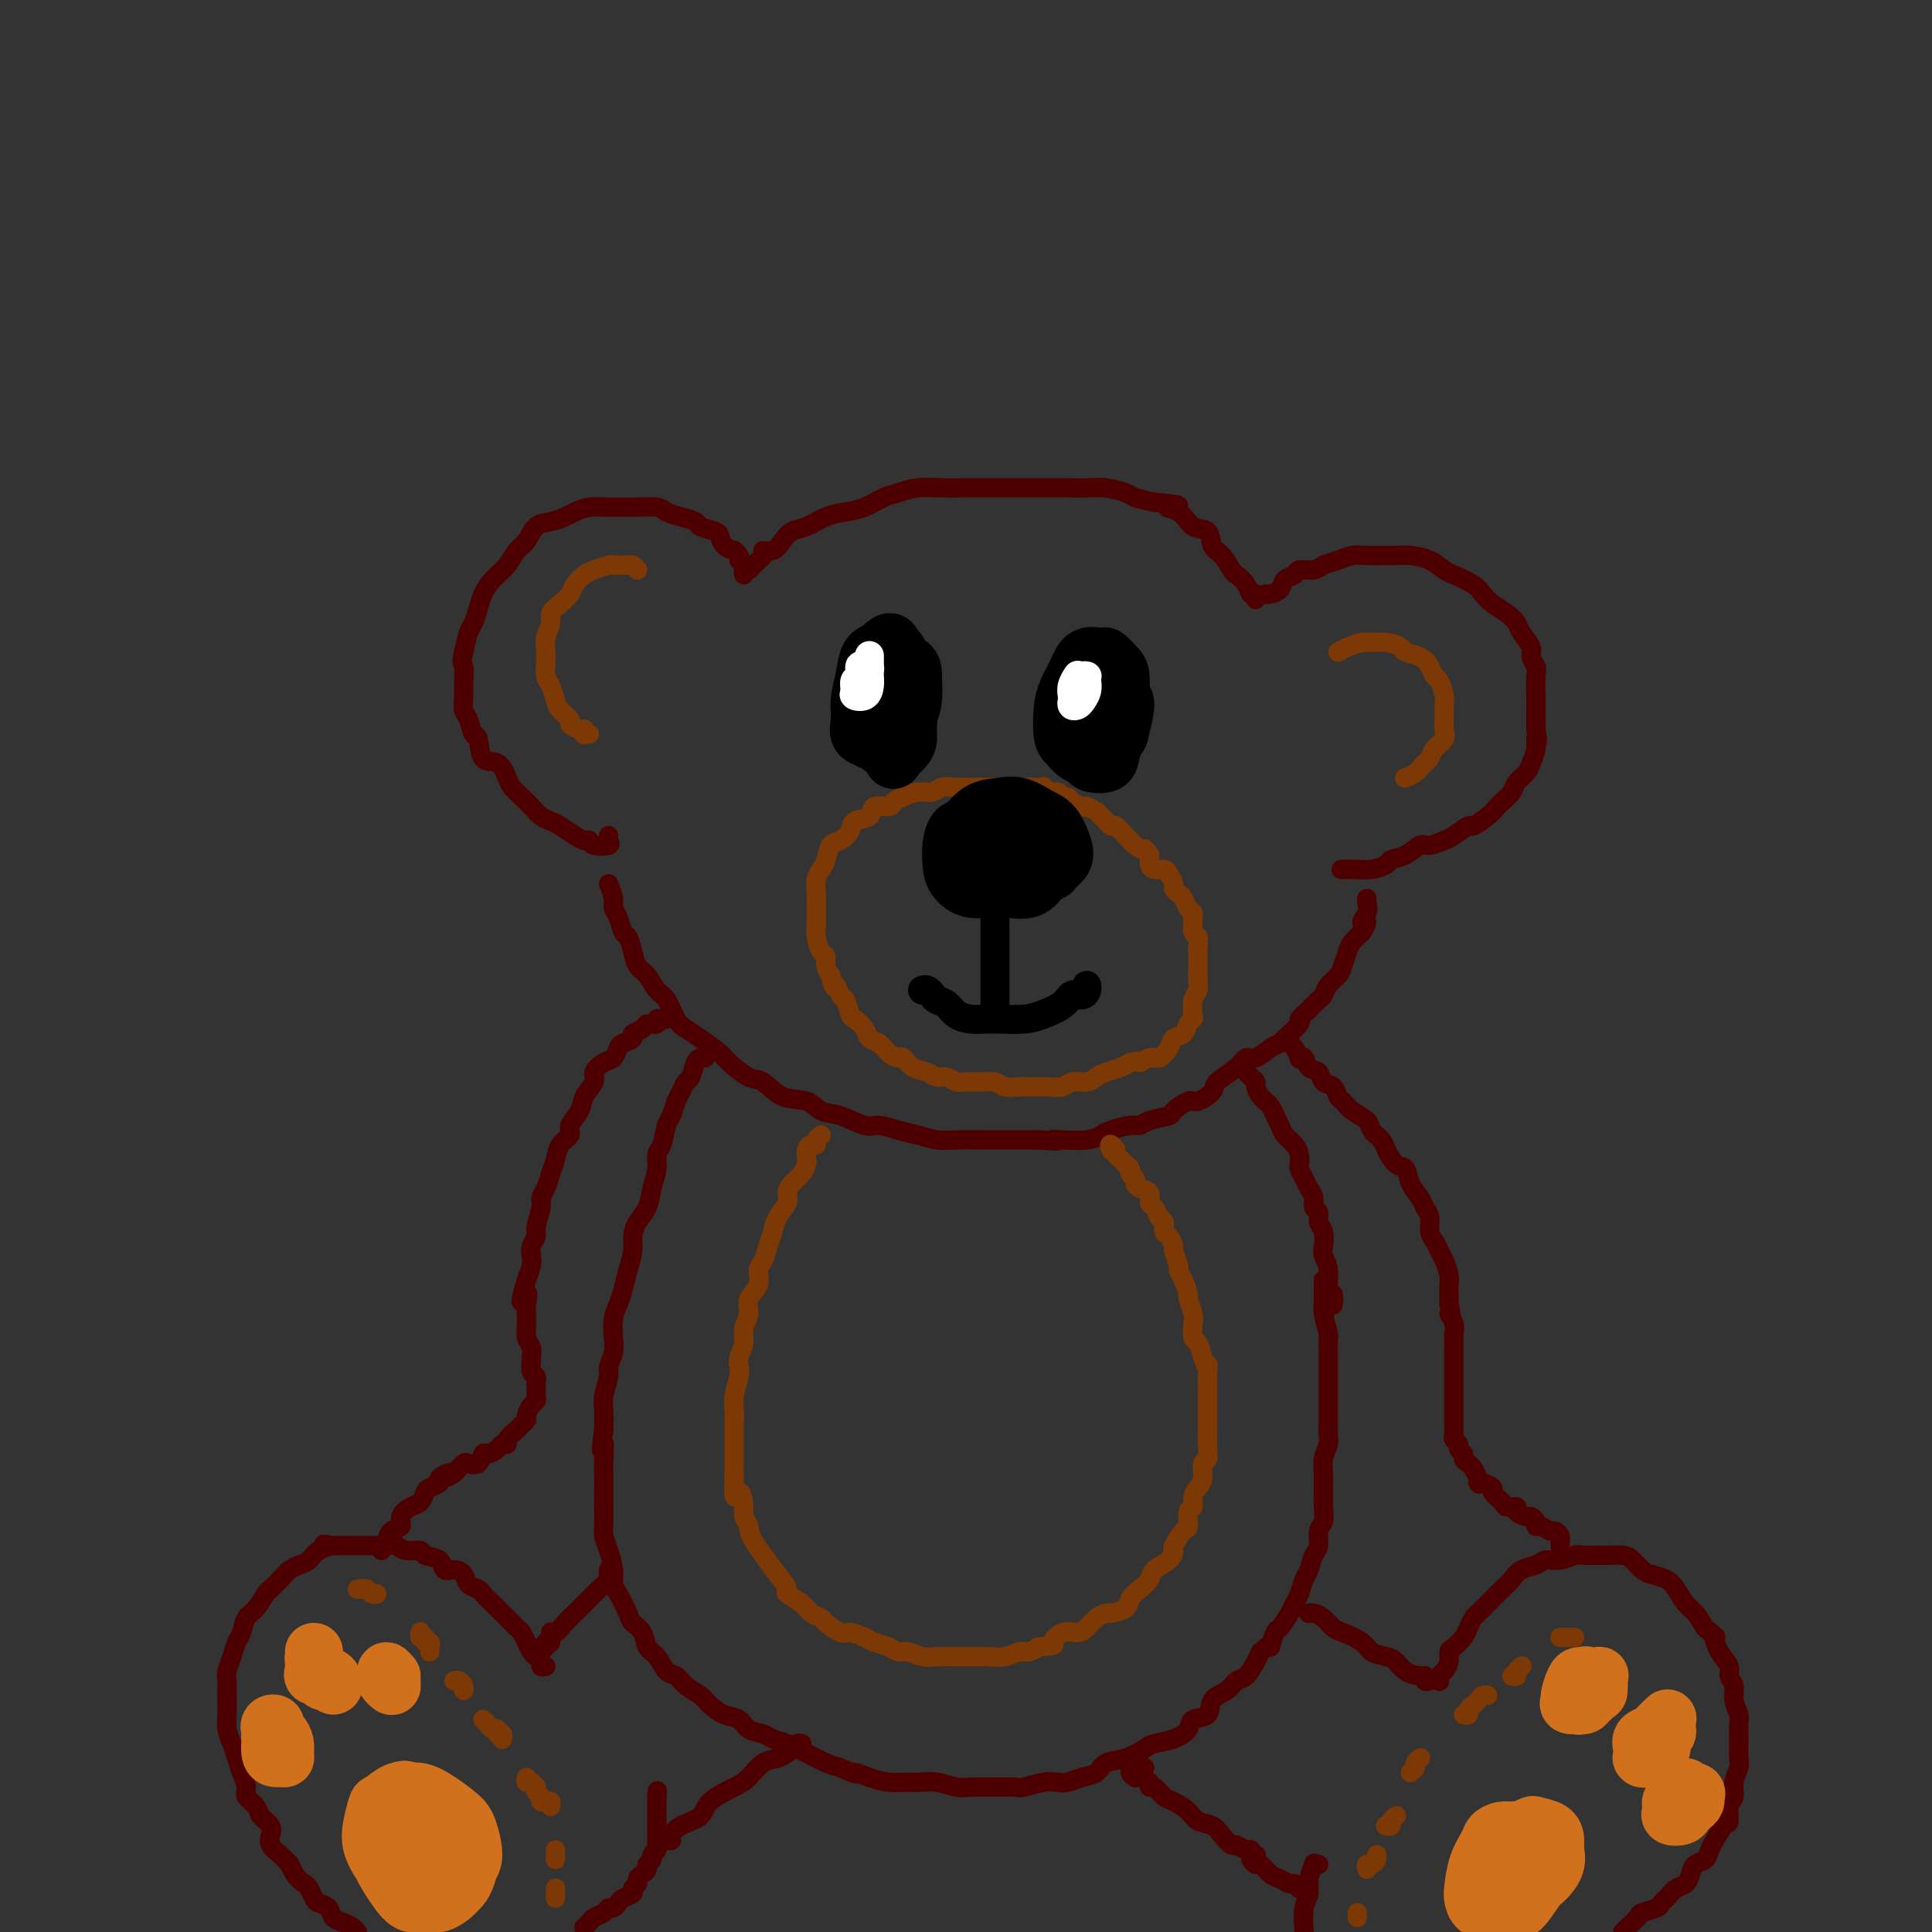 <svg viewBox='0 0 400 400' version='1.1' xmlns='http://www.w3.org/2000/svg' xmlns:xlink='http://www.w3.org/1999/xlink'><rect x="0" y="0" width="400" height="400" fill="#333333" stroke="none"/><g fill='none' stroke='rgb(78,0,0)' stroke-width='4' stroke-linecap='round' stroke-linejoin='round'><path d='M153,116c0.127,-0.305 0.255,-0.610 0,-1c-0.255,-0.390 -0.892,-0.864 -1,-1c-0.108,-0.136 0.314,0.066 0,0c-0.314,-0.066 -1.364,-0.399 -2,-1c-0.636,-0.601 -0.859,-1.471 -1,-2c-0.141,-0.529 -0.202,-0.719 -1,-1c-0.798,-0.281 -2.334,-0.653 -3,-1c-0.666,-0.347 -0.463,-0.667 -1,-1c-0.537,-0.333 -1.813,-0.678 -3,-1c-1.187,-0.322 -2.285,-0.622 -3,-1c-0.715,-0.378 -1.048,-0.834 -2,-1c-0.952,-0.166 -2.524,-0.041 -4,0c-1.476,0.041 -2.856,-0.000 -4,0c-1.144,0.000 -2.052,0.042 -3,0c-0.948,-0.042 -1.934,-0.168 -3,0c-1.066,0.168 -2.211,0.629 -3,1c-0.789,0.371 -1.223,0.651 -2,1c-0.777,0.349 -1.898,0.768 -3,1c-1.102,0.232 -2.186,0.278 -3,1c-0.814,0.722 -1.360,2.122 -2,3c-0.640,0.878 -1.376,1.235 -2,2c-0.624,0.765 -1.137,1.938 -2,3c-0.863,1.062 -2.077,2.012 -3,3c-0.923,0.988 -1.557,2.013 -2,3c-0.443,0.987 -0.696,1.935 -1,3c-0.304,1.065 -0.659,2.248 -1,3c-0.341,0.752 -0.669,1.072 -1,2c-0.331,0.928 -0.666,2.464 -1,4'/><path d='M96,135c-0.618,2.391 -0.163,2.368 0,3c0.163,0.632 0.032,1.918 0,3c-0.032,1.082 0.033,1.960 0,3c-0.033,1.040 -0.165,2.241 0,3c0.165,0.759 0.628,1.076 1,2c0.372,0.924 0.653,2.453 1,3c0.347,0.547 0.761,0.110 1,1c0.239,0.890 0.305,3.106 1,4c0.695,0.894 2.021,0.466 3,1c0.979,0.534 1.613,2.031 2,3c0.387,0.969 0.527,1.412 1,2c0.473,0.588 1.281,1.323 2,2c0.719,0.677 1.351,1.298 2,2c0.649,0.702 1.315,1.484 2,2c0.685,0.516 1.388,0.764 2,1c0.612,0.236 1.131,0.459 2,1c0.869,0.541 2.086,1.400 3,2c0.914,0.600 1.523,0.943 2,1c0.477,0.057 0.821,-0.170 1,0c0.179,0.170 0.192,0.739 1,1c0.808,0.261 2.413,0.214 3,0c0.587,-0.214 0.158,-0.596 0,-1c-0.158,-0.404 -0.045,-0.830 0,-1c0.045,-0.170 0.023,-0.085 0,0'/><path d='M154,119c-0.100,-0.439 -0.200,-0.878 0,-1c0.200,-0.122 0.701,0.074 1,0c0.299,-0.074 0.398,-0.418 1,-1c0.602,-0.582 1.708,-1.403 2,-2c0.292,-0.597 -0.229,-0.971 0,-1c0.229,-0.029 1.208,0.287 2,0c0.792,-0.287 1.397,-1.176 2,-2c0.603,-0.824 1.203,-1.582 2,-2c0.797,-0.418 1.792,-0.497 3,-1c1.208,-0.503 2.630,-1.430 4,-2c1.370,-0.570 2.690,-0.783 4,-1c1.310,-0.217 2.612,-0.436 4,-1c1.388,-0.564 2.864,-1.472 4,-2c1.136,-0.528 1.934,-0.677 3,-1c1.066,-0.323 2.402,-0.818 4,-1c1.598,-0.182 3.459,-0.049 5,0c1.541,0.049 2.761,0.013 4,0c1.239,-0.013 2.496,-0.004 4,0c1.504,0.004 3.253,0.001 5,0c1.747,-0.001 3.491,-0.001 5,0c1.509,0.001 2.782,0.003 4,0c1.218,-0.003 2.380,-0.012 4,0c1.620,0.012 3.699,0.045 5,0c1.301,-0.045 1.823,-0.167 3,0c1.177,0.167 3.009,0.622 4,1c0.991,0.378 1.140,0.679 2,1c0.860,0.321 2.430,0.660 4,1'/><path d='M239,104c8.175,0.677 4.112,0.871 3,1c-1.112,0.129 0.727,0.193 2,1c1.273,0.807 1.980,2.356 3,3c1.020,0.644 2.352,0.381 3,1c0.648,0.619 0.611,2.119 1,3c0.389,0.881 1.203,1.144 2,2c0.797,0.856 1.576,2.305 2,3c0.424,0.695 0.492,0.635 1,1c0.508,0.365 1.457,1.156 2,2c0.543,0.844 0.682,1.742 1,2c0.318,0.258 0.816,-0.123 1,0c0.184,0.123 0.052,0.749 0,1c-0.052,0.251 -0.026,0.125 0,0'/><path d='M262,123c0.211,0.058 0.422,0.117 1,0c0.578,-0.117 1.524,-0.409 2,-1c0.476,-0.591 0.483,-1.482 1,-2c0.517,-0.518 1.545,-0.663 2,-1c0.455,-0.337 0.337,-0.864 1,-1c0.663,-0.136 2.106,0.121 3,0c0.894,-0.121 1.240,-0.621 2,-1c0.760,-0.379 1.936,-0.637 3,-1c1.064,-0.363 2.016,-0.830 3,-1c0.984,-0.170 1.999,-0.044 3,0c1.001,0.044 1.988,0.005 3,0c1.012,-0.005 2.051,0.025 3,0c0.949,-0.025 1.809,-0.106 3,0c1.191,0.106 2.714,0.398 4,1c1.286,0.602 2.336,1.512 3,2c0.664,0.488 0.944,0.553 2,1c1.056,0.447 2.889,1.275 4,2c1.111,0.725 1.501,1.348 2,2c0.499,0.652 1.108,1.333 2,2c0.892,0.667 2.066,1.319 3,2c0.934,0.681 1.627,1.390 2,2c0.373,0.610 0.426,1.120 1,2c0.574,0.880 1.671,2.130 2,3c0.329,0.870 -0.108,1.359 0,2c0.108,0.641 0.761,1.435 1,2c0.239,0.565 0.064,0.900 0,2c-0.064,1.100 -0.017,2.965 0,4c0.017,1.035 0.005,1.240 0,2c-0.005,0.760 -0.001,2.074 0,3c0.001,0.926 0.001,1.463 0,2'/><path d='M318,151c0.605,3.777 0.117,2.219 0,2c-0.117,-0.219 0.139,0.900 0,2c-0.139,1.100 -0.671,2.183 -1,3c-0.329,0.817 -0.455,1.370 -1,2c-0.545,0.630 -1.510,1.337 -2,2c-0.490,0.663 -0.507,1.282 -1,2c-0.493,0.718 -1.464,1.535 -2,2c-0.536,0.465 -0.637,0.576 -1,1c-0.363,0.424 -0.988,1.160 -2,2c-1.012,0.840 -2.411,1.785 -3,2c-0.589,0.215 -0.370,-0.298 -1,0c-0.630,0.298 -2.111,1.407 -3,2c-0.889,0.593 -1.188,0.670 -2,1c-0.812,0.330 -2.138,0.914 -3,1c-0.862,0.086 -1.259,-0.327 -2,0c-0.741,0.327 -1.825,1.394 -3,2c-1.175,0.606 -2.441,0.751 -3,1c-0.559,0.249 -0.409,0.603 -1,1c-0.591,0.397 -1.921,0.838 -3,1c-1.079,0.162 -1.906,0.043 -3,0c-1.094,-0.043 -2.455,-0.012 -3,0c-0.545,0.012 -0.272,0.006 0,0'/><path d='M126,183c0.447,1.079 0.893,2.157 1,3c0.107,0.843 -0.126,1.450 0,2c0.126,0.550 0.610,1.043 1,2c0.390,0.957 0.685,2.377 1,3c0.315,0.623 0.651,0.450 1,1c0.349,0.550 0.712,1.822 1,3c0.288,1.178 0.500,2.262 1,3c0.500,0.738 1.288,1.128 2,2c0.712,0.872 1.347,2.224 2,3c0.653,0.776 1.324,0.974 2,2c0.676,1.026 1.358,2.878 2,4c0.642,1.122 1.242,1.513 2,2c0.758,0.487 1.672,1.070 3,2c1.328,0.930 3.070,2.207 4,3c0.930,0.793 1.047,1.100 2,2c0.953,0.900 2.744,2.392 4,3c1.256,0.608 1.979,0.333 3,1c1.021,0.667 2.339,2.278 4,3c1.661,0.722 3.665,0.557 5,1c1.335,0.443 2.002,1.495 3,2c0.998,0.505 2.328,0.464 4,1c1.672,0.536 3.686,1.650 5,2c1.314,0.350 1.928,-0.064 3,0c1.072,0.064 2.600,0.606 4,1c1.400,0.394 2.670,0.642 4,1c1.330,0.358 2.718,0.828 4,1c1.282,0.172 2.457,0.046 4,0c1.543,-0.046 3.455,-0.012 5,0c1.545,0.012 2.724,0.003 4,0c1.276,-0.003 2.650,-0.001 4,0c1.350,0.001 2.675,0.000 4,0'/><path d='M215,236c6.197,0.468 3.689,0.137 3,0c-0.689,-0.137 0.442,-0.079 2,0c1.558,0.079 3.545,0.180 5,0c1.455,-0.180 2.379,-0.639 3,-1c0.621,-0.361 0.938,-0.622 2,-1c1.062,-0.378 2.870,-0.874 4,-1c1.130,-0.126 1.581,0.116 2,0c0.419,-0.116 0.807,-0.590 2,-1c1.193,-0.410 3.193,-0.757 4,-1c0.807,-0.243 0.423,-0.382 1,-1c0.577,-0.618 2.115,-1.716 3,-2c0.885,-0.284 1.115,0.245 2,0c0.885,-0.245 2.424,-1.265 3,-2c0.576,-0.735 0.188,-1.184 1,-2c0.812,-0.816 2.824,-1.998 4,-3c1.176,-1.002 1.517,-1.825 2,-2c0.483,-0.175 1.108,0.296 2,0c0.892,-0.296 2.052,-1.360 3,-2c0.948,-0.640 1.685,-0.857 2,-1c0.315,-0.143 0.206,-0.213 1,-1c0.794,-0.787 2.489,-2.290 3,-3c0.511,-0.710 -0.162,-0.627 0,-1c0.162,-0.373 1.161,-1.202 2,-2c0.839,-0.798 1.520,-1.564 2,-2c0.480,-0.436 0.759,-0.543 1,-1c0.241,-0.457 0.445,-1.263 1,-2c0.555,-0.737 1.461,-1.405 2,-2c0.539,-0.595 0.712,-1.118 1,-2c0.288,-0.882 0.693,-2.122 1,-3c0.307,-0.878 0.516,-1.394 1,-2c0.484,-0.606 1.242,-1.303 2,-2'/><path d='M282,193c1.950,-3.299 0.326,-2.047 0,-2c-0.326,0.047 0.644,-1.111 1,-2c0.356,-0.889 0.096,-1.509 0,-2c-0.096,-0.491 -0.027,-0.855 0,-1c0.027,-0.145 0.014,-0.073 0,0'/><path d='M146,219c-0.416,-0.002 -0.832,-0.004 -1,0c-0.168,0.004 -0.086,0.013 0,0c0.086,-0.013 0.178,-0.050 0,0c-0.178,0.050 -0.625,0.186 -1,1c-0.375,0.814 -0.678,2.305 -1,3c-0.322,0.695 -0.664,0.593 -1,1c-0.336,0.407 -0.667,1.324 -1,2c-0.333,0.676 -0.668,1.111 -1,2c-0.332,0.889 -0.663,2.232 -1,3c-0.337,0.768 -0.682,0.960 -1,2c-0.318,1.040 -0.609,2.929 -1,4c-0.391,1.071 -0.882,1.325 -1,2c-0.118,0.675 0.136,1.769 0,3c-0.136,1.231 -0.663,2.597 -1,4c-0.337,1.403 -0.486,2.843 -1,4c-0.514,1.157 -1.395,2.032 -2,3c-0.605,0.968 -0.935,2.030 -1,3c-0.065,0.970 0.137,1.847 0,3c-0.137,1.153 -0.611,2.581 -1,4c-0.389,1.419 -0.692,2.830 -1,4c-0.308,1.170 -0.623,2.099 -1,3c-0.377,0.901 -0.818,1.772 -1,3c-0.182,1.228 -0.105,2.811 0,4c0.105,1.189 0.238,1.983 0,3c-0.238,1.017 -0.848,2.256 -1,3c-0.152,0.744 0.155,0.993 0,2c-0.155,1.007 -0.773,2.771 -1,4c-0.227,1.229 -0.065,1.923 0,3c0.065,1.077 0.032,2.539 0,4'/><path d='M125,296c-0.928,6.745 -0.249,3.609 0,3c0.249,-0.609 0.067,1.311 0,3c-0.067,1.689 -0.019,3.148 0,4c0.019,0.852 0.008,1.098 0,2c-0.008,0.902 -0.012,2.461 0,4c0.012,1.539 0.041,3.060 0,4c-0.041,0.940 -0.153,1.299 0,2c0.153,0.701 0.570,1.742 1,3c0.430,1.258 0.874,2.732 1,4c0.126,1.268 -0.064,2.331 0,3c0.064,0.669 0.384,0.946 1,2c0.616,1.054 1.530,2.886 2,4c0.470,1.114 0.496,1.511 1,2c0.504,0.489 1.486,1.072 2,2c0.514,0.928 0.559,2.202 1,3c0.441,0.798 1.277,1.120 2,2c0.723,0.880 1.334,2.318 2,3c0.666,0.682 1.388,0.606 2,1c0.612,0.394 1.112,1.256 2,2c0.888,0.744 2.162,1.369 3,2c0.838,0.631 1.240,1.268 2,2c0.760,0.732 1.880,1.558 3,2c1.120,0.442 2.241,0.499 3,1c0.759,0.501 1.155,1.448 2,2c0.845,0.552 2.138,0.711 3,1c0.862,0.289 1.294,0.707 2,1c0.706,0.293 1.686,0.460 3,1c1.314,0.540 2.960,1.454 4,2c1.040,0.546 1.472,0.724 2,1c0.528,0.276 1.151,0.650 2,1c0.849,0.350 1.925,0.675 3,1'/><path d='M174,366c4.265,1.884 2.927,1.094 3,1c0.073,-0.094 1.558,0.510 3,1c1.442,0.490 2.840,0.867 4,1c1.160,0.133 2.083,0.022 3,0c0.917,-0.022 1.830,0.047 3,0c1.170,-0.047 2.599,-0.209 4,0c1.401,0.209 2.774,0.788 4,1c1.226,0.212 2.305,0.058 3,0c0.695,-0.058 1.008,-0.019 2,0c0.992,0.019 2.664,0.019 4,0c1.336,-0.019 2.335,-0.057 3,0c0.665,0.057 0.996,0.208 2,0c1.004,-0.208 2.682,-0.776 4,-1c1.318,-0.224 2.277,-0.106 3,0c0.723,0.106 1.210,0.198 2,0c0.790,-0.198 1.882,-0.687 3,-1c1.118,-0.313 2.262,-0.451 3,-1c0.738,-0.549 1.072,-1.508 2,-2c0.928,-0.492 2.452,-0.516 4,-1c1.548,-0.484 3.119,-1.429 4,-2c0.881,-0.571 1.070,-0.767 2,-1c0.930,-0.233 2.600,-0.503 4,-1c1.400,-0.497 2.528,-1.221 3,-2c0.472,-0.779 0.286,-1.613 1,-2c0.714,-0.387 2.327,-0.325 3,-1c0.673,-0.675 0.408,-2.085 1,-3c0.592,-0.915 2.043,-1.333 3,-2c0.957,-0.667 1.422,-1.581 2,-2c0.578,-0.419 1.271,-0.344 2,-1c0.729,-0.656 1.494,-2.045 2,-3c0.506,-0.955 0.753,-1.478 1,-2'/><path d='M261,342c2.721,-2.525 2.024,-0.837 2,-1c-0.024,-0.163 0.623,-2.178 1,-3c0.377,-0.822 0.482,-0.451 1,-1c0.518,-0.549 1.448,-2.019 2,-3c0.552,-0.981 0.725,-1.474 1,-2c0.275,-0.526 0.652,-1.084 1,-2c0.348,-0.916 0.667,-2.189 1,-3c0.333,-0.811 0.682,-1.161 1,-2c0.318,-0.839 0.607,-2.166 1,-3c0.393,-0.834 0.890,-1.175 1,-2c0.110,-0.825 -0.166,-2.135 0,-3c0.166,-0.865 0.776,-1.284 1,-2c0.224,-0.716 0.064,-1.729 0,-3c-0.064,-1.271 -0.031,-2.801 0,-4c0.031,-1.199 0.061,-2.068 0,-3c-0.061,-0.932 -0.212,-1.927 0,-3c0.212,-1.073 0.789,-2.225 1,-3c0.211,-0.775 0.057,-1.174 0,-2c-0.057,-0.826 -0.015,-2.080 0,-3c0.015,-0.920 0.004,-1.507 0,-2c-0.004,-0.493 -0.001,-0.893 0,-2c0.001,-1.107 -0.000,-2.921 0,-4c0.000,-1.079 0.001,-1.424 0,-2c-0.001,-0.576 -0.004,-1.383 0,-2c0.004,-0.617 0.015,-1.043 0,-2c-0.015,-0.957 -0.057,-2.444 0,-3c0.057,-0.556 0.211,-0.182 0,-1c-0.211,-0.818 -0.789,-2.827 -1,-4c-0.211,-1.173 -0.057,-1.508 0,-2c0.057,-0.492 0.016,-1.141 0,-2c-0.016,-0.859 -0.008,-1.930 0,-3'/><path d='M126,325c-0.056,0.365 -0.112,0.731 0,1c0.112,0.269 0.392,0.442 0,1c-0.392,0.558 -1.456,1.500 -2,2c-0.544,0.500 -0.569,0.559 -1,1c-0.431,0.441 -1.268,1.265 -2,2c-0.732,0.735 -1.358,1.382 -2,2c-0.642,0.618 -1.300,1.208 -2,2c-0.700,0.792 -1.440,1.785 -2,2c-0.560,0.215 -0.938,-0.350 -1,0c-0.062,0.350 0.194,1.614 0,2c-0.194,0.386 -0.836,-0.107 -1,0c-0.164,0.107 0.152,0.812 0,1c-0.152,0.188 -0.772,-0.142 -1,0c-0.228,0.142 -0.065,0.755 0,1c0.065,0.245 0.033,0.123 0,0'/><path d='M113,345c-0.447,0.088 -0.893,0.176 -1,0c-0.107,-0.176 0.126,-0.614 0,-1c-0.126,-0.386 -0.610,-0.718 -1,-1c-0.390,-0.282 -0.686,-0.513 -1,-1c-0.314,-0.487 -0.647,-1.229 -1,-2c-0.353,-0.771 -0.727,-1.571 -1,-2c-0.273,-0.429 -0.444,-0.486 -1,-1c-0.556,-0.514 -1.496,-1.486 -2,-2c-0.504,-0.514 -0.573,-0.571 -1,-1c-0.427,-0.429 -1.213,-1.232 -2,-2c-0.787,-0.768 -1.575,-1.502 -2,-2c-0.425,-0.498 -0.485,-0.758 -1,-1c-0.515,-0.242 -1.484,-0.464 -2,-1c-0.516,-0.536 -0.580,-1.386 -1,-2c-0.420,-0.614 -1.196,-0.992 -2,-1c-0.804,-0.008 -1.637,0.353 -2,0c-0.363,-0.353 -0.257,-1.419 -1,-2c-0.743,-0.581 -2.336,-0.678 -3,-1c-0.664,-0.322 -0.399,-0.871 -1,-1c-0.601,-0.129 -2.067,0.162 -3,0c-0.933,-0.162 -1.333,-0.775 -2,-1c-0.667,-0.225 -1.603,-0.061 -2,0c-0.397,0.061 -0.256,0.017 -2,0c-1.744,-0.017 -5.372,-0.009 -9,0'/><path d='M69,320c-3.534,-0.496 -1.370,-0.236 -1,0c0.370,0.236 -1.055,0.447 -2,1c-0.945,0.553 -1.409,1.448 -2,2c-0.591,0.552 -1.309,0.762 -2,1c-0.691,0.238 -1.354,0.505 -2,1c-0.646,0.495 -1.276,1.220 -2,2c-0.724,0.780 -1.542,1.616 -2,2c-0.458,0.384 -0.557,0.314 -1,1c-0.443,0.686 -1.232,2.126 -2,3c-0.768,0.874 -1.516,1.182 -2,2c-0.484,0.818 -0.704,2.145 -1,3c-0.296,0.855 -0.668,1.239 -1,2c-0.332,0.761 -0.625,1.898 -1,3c-0.375,1.102 -0.832,2.167 -1,3c-0.168,0.833 -0.046,1.433 0,2c0.046,0.567 0.015,1.099 0,2c-0.015,0.901 -0.015,2.170 0,3c0.015,0.830 0.045,1.222 0,2c-0.045,0.778 -0.165,1.941 0,3c0.165,1.059 0.617,2.013 1,3c0.383,0.987 0.698,2.008 1,3c0.302,0.992 0.590,1.956 1,3c0.410,1.044 0.940,2.166 1,3c0.060,0.834 -0.351,1.378 0,2c0.351,0.622 1.466,1.321 2,2c0.534,0.679 0.489,1.337 1,2c0.511,0.663 1.579,1.332 2,2c0.421,0.668 0.195,1.334 0,2c-0.195,0.666 -0.360,1.333 0,2c0.360,0.667 1.246,1.333 2,2c0.754,0.667 1.377,1.333 2,2'/><path d='M60,386c1.980,4.240 0.429,0.842 0,0c-0.429,-0.842 0.265,0.874 1,2c0.735,1.126 1.510,1.663 2,2c0.490,0.337 0.694,0.475 1,1c0.306,0.525 0.715,1.436 1,2c0.285,0.564 0.447,0.781 1,1c0.553,0.219 1.496,0.440 2,1c0.504,0.560 0.568,1.459 1,2c0.432,0.541 1.232,0.722 2,1c0.768,0.278 1.505,0.651 2,1c0.495,0.349 0.747,0.675 1,1'/><path d='M121,399c-0.097,0.089 -0.195,0.177 0,0c0.195,-0.177 0.682,-0.621 1,-1c0.318,-0.379 0.467,-0.693 1,-1c0.533,-0.307 1.451,-0.607 2,-1c0.549,-0.393 0.729,-0.879 1,-1c0.271,-0.121 0.632,0.122 1,0c0.368,-0.122 0.744,-0.610 1,-1c0.256,-0.390 0.394,-0.682 1,-1c0.606,-0.318 1.682,-0.663 2,-1c0.318,-0.337 -0.121,-0.668 0,-1c0.121,-0.332 0.802,-0.666 1,-1c0.198,-0.334 -0.086,-0.667 0,-1c0.086,-0.333 0.544,-0.667 1,-1c0.456,-0.333 0.911,-0.666 1,-1c0.089,-0.334 -0.186,-0.668 0,-1c0.186,-0.332 0.835,-0.662 1,-1c0.165,-0.338 -0.152,-0.686 0,-1c0.152,-0.314 0.773,-0.595 1,-1c0.227,-0.405 0.061,-0.935 0,-1c-0.061,-0.065 -0.016,0.333 0,0c0.016,-0.333 0.004,-1.399 0,-2c-0.004,-0.601 -0.001,-0.739 0,-1c0.001,-0.261 0.000,-0.647 0,-1c-0.000,-0.353 -0.000,-0.673 0,-1c0.000,-0.327 0.000,-0.661 0,-1c-0.000,-0.339 -0.000,-0.682 0,-1c0.000,-0.318 0.000,-0.611 0,-1c-0.000,-0.389 -0.000,-0.874 0,-1c0.000,-0.126 0.000,0.107 0,0c-0.000,-0.107 -0.000,-0.553 0,-1'/><path d='M136,372c0.167,-2.167 0.083,-1.083 0,0'/><path d='M138,381c0.453,0.064 0.905,0.128 1,0c0.095,-0.128 -0.168,-0.447 0,-1c0.168,-0.553 0.768,-1.340 2,-2c1.232,-0.660 3.095,-1.193 4,-2c0.905,-0.807 0.850,-1.890 2,-3c1.150,-1.110 3.503,-2.249 5,-3c1.497,-0.751 2.138,-1.115 3,-2c0.862,-0.885 1.947,-2.293 3,-3c1.053,-0.707 2.075,-0.715 3,-1c0.925,-0.285 1.754,-0.847 2,-1c0.246,-0.153 -0.092,0.103 0,0c0.092,-0.103 0.612,-0.564 1,-1c0.388,-0.436 0.643,-0.848 1,-1c0.357,-0.152 0.816,-0.043 1,0c0.184,0.043 0.092,0.022 0,0'/><path d='M271,334c-0.067,0.015 -0.133,0.031 0,0c0.133,-0.031 0.466,-0.108 1,0c0.534,0.108 1.269,0.400 2,1c0.731,0.600 1.459,1.509 2,2c0.541,0.491 0.893,0.564 2,1c1.107,0.436 2.967,1.233 4,2c1.033,0.767 1.240,1.502 2,2c0.760,0.498 2.074,0.759 3,1c0.926,0.241 1.462,0.461 2,1c0.538,0.539 1.076,1.398 2,2c0.924,0.602 2.234,0.946 3,1c0.766,0.054 0.990,-0.182 1,0c0.010,0.182 -0.193,0.781 0,1c0.193,0.219 0.783,0.059 1,0c0.217,-0.059 0.062,-0.017 0,0c-0.062,0.017 -0.031,0.008 0,0'/><path d='M298,348c0.022,0.095 0.044,0.190 0,0c-0.044,-0.190 -0.153,-0.666 0,-1c0.153,-0.334 0.570,-0.526 1,-1c0.430,-0.474 0.875,-1.229 1,-2c0.125,-0.771 -0.068,-1.559 0,-2c0.068,-0.441 0.398,-0.536 1,-1c0.602,-0.464 1.478,-1.297 2,-2c0.522,-0.703 0.692,-1.277 1,-2c0.308,-0.723 0.754,-1.597 1,-2c0.246,-0.403 0.291,-0.335 1,-1c0.709,-0.665 2.081,-2.062 3,-3c0.919,-0.938 1.386,-1.418 2,-2c0.614,-0.582 1.374,-1.265 2,-2c0.626,-0.735 1.116,-1.521 2,-2c0.884,-0.479 2.161,-0.650 3,-1c0.839,-0.350 1.240,-0.878 2,-1c0.760,-0.122 1.879,0.164 3,0c1.121,-0.164 2.243,-0.776 3,-1c0.757,-0.224 1.147,-0.058 2,0c0.853,0.058 2.168,0.008 3,0c0.832,-0.008 1.180,0.025 2,0c0.820,-0.025 2.110,-0.109 3,0c0.890,0.109 1.379,0.412 2,1c0.621,0.588 1.374,1.460 2,2c0.626,0.540 1.126,0.749 2,1c0.874,0.251 2.121,0.545 3,1c0.879,0.455 1.390,1.070 2,2c0.610,0.930 1.318,2.173 2,3c0.682,0.827 1.338,1.236 2,2c0.662,0.764 1.331,1.882 2,3'/><path d='M353,337c3.056,2.633 2.196,1.716 2,2c-0.196,0.284 0.272,1.769 1,3c0.728,1.231 1.715,2.206 2,3c0.285,0.794 -0.134,1.405 0,2c0.134,0.595 0.821,1.172 1,2c0.179,0.828 -0.148,1.906 0,3c0.148,1.094 0.773,2.204 1,3c0.227,0.796 0.057,1.280 0,2c-0.057,0.720 -0.000,1.677 0,3c0.000,1.323 -0.056,3.010 0,4c0.056,0.990 0.226,1.281 0,2c-0.226,0.719 -0.847,1.864 -1,3c-0.153,1.136 0.163,2.262 0,3c-0.163,0.738 -0.803,1.090 -1,2c-0.197,0.910 0.050,2.380 0,3c-0.050,0.620 -0.398,0.389 -1,1c-0.602,0.611 -1.457,2.064 -2,3c-0.543,0.936 -0.775,1.354 -1,2c-0.225,0.646 -0.444,1.520 -1,2c-0.556,0.480 -1.448,0.566 -2,1c-0.552,0.434 -0.764,1.215 -1,2c-0.236,0.785 -0.495,1.572 -1,2c-0.505,0.428 -1.256,0.496 -2,1c-0.744,0.504 -1.479,1.443 -2,2c-0.521,0.557 -0.826,0.730 -1,1c-0.174,0.270 -0.218,0.636 -1,1c-0.782,0.364 -2.302,0.726 -3,1c-0.698,0.274 -0.572,0.458 -1,1c-0.428,0.542 -1.408,1.440 -2,2c-0.592,0.560 -0.796,0.780 -1,1'/><path d='M238,369c-0.063,0.478 -0.126,0.957 0,1c0.126,0.043 0.441,-0.349 1,0c0.559,0.349 1.361,1.441 2,2c0.639,0.559 1.115,0.586 2,1c0.885,0.414 2.177,1.215 3,2c0.823,0.785 1.175,1.554 2,2c0.825,0.446 2.122,0.568 3,1c0.878,0.432 1.335,1.172 2,2c0.665,0.828 1.536,1.742 2,2c0.464,0.258 0.520,-0.142 1,0c0.480,0.142 1.382,0.826 2,1c0.618,0.174 0.950,-0.163 1,0c0.050,0.163 -0.182,0.827 0,1c0.182,0.173 0.780,-0.146 1,0c0.220,0.146 0.063,0.756 0,1c-0.063,0.244 -0.031,0.122 0,0'/><path d='M259,385c0.358,0.478 0.716,0.955 1,1c0.284,0.045 0.496,-0.343 1,0c0.504,0.343 1.302,1.416 2,2c0.698,0.584 1.297,0.678 2,1c0.703,0.322 1.509,0.871 2,1c0.491,0.129 0.668,-0.161 1,0c0.332,0.161 0.820,0.774 1,1c0.180,0.226 0.051,0.065 0,0c-0.051,-0.065 -0.026,-0.032 0,0'/><path d='M273,386c-0.455,0.071 -0.910,0.142 -1,0c-0.090,-0.142 0.186,-0.497 0,0c-0.186,0.497 -0.833,1.844 -1,3c-0.167,1.156 0.147,2.119 0,3c-0.147,0.881 -0.756,1.680 -1,3c-0.244,1.320 -0.122,3.160 0,5'/><path d='M237,366c-0.486,0.111 -0.972,0.222 -1,0c-0.028,-0.222 0.403,-0.775 0,-1c-0.403,-0.225 -1.640,-0.120 -2,0c-0.360,0.120 0.156,0.257 0,0c-0.156,-0.257 -0.984,-0.906 -1,-1c-0.016,-0.094 0.779,0.366 1,1c0.221,0.634 -0.133,1.440 0,2c0.133,0.560 0.752,0.874 1,1c0.248,0.126 0.124,0.063 0,0'/><path d='M258,222c0.305,0.327 0.610,0.654 1,1c0.390,0.346 0.864,0.712 1,1c0.136,0.288 -0.065,0.500 0,1c0.065,0.500 0.398,1.289 1,2c0.602,0.711 1.474,1.345 2,2c0.526,0.655 0.705,1.330 1,2c0.295,0.670 0.706,1.335 1,2c0.294,0.665 0.470,1.329 1,2c0.530,0.671 1.413,1.349 2,2c0.587,0.651 0.878,1.277 1,2c0.122,0.723 0.075,1.544 0,2c-0.075,0.456 -0.179,0.546 0,1c0.179,0.454 0.640,1.273 1,2c0.360,0.727 0.617,1.364 1,2c0.383,0.636 0.891,1.272 1,2c0.109,0.728 -0.181,1.550 0,2c0.181,0.450 0.832,0.529 1,1c0.168,0.471 -0.147,1.335 0,2c0.147,0.665 0.756,1.131 1,2c0.244,0.869 0.122,2.140 0,3c-0.122,0.860 -0.243,1.310 0,2c0.243,0.690 0.850,1.621 1,3c0.150,1.379 -0.156,3.205 0,4c0.156,0.795 0.773,0.560 1,1c0.227,0.440 0.065,1.554 0,2c-0.065,0.446 -0.032,0.223 0,0'/><path d='M266,215c0.342,0.369 0.683,0.738 1,1c0.317,0.262 0.609,0.417 1,1c0.391,0.583 0.882,1.594 1,2c0.118,0.406 -0.138,0.207 0,0c0.138,-0.207 0.671,-0.421 1,0c0.329,0.421 0.455,1.479 1,2c0.545,0.521 1.507,0.506 2,1c0.493,0.494 0.515,1.497 1,2c0.485,0.503 1.433,0.505 2,1c0.567,0.495 0.753,1.483 1,2c0.247,0.517 0.557,0.561 1,1c0.443,0.439 1.021,1.271 2,2c0.979,0.729 2.359,1.355 3,2c0.641,0.645 0.543,1.309 1,2c0.457,0.691 1.469,1.409 2,2c0.531,0.591 0.580,1.054 1,2c0.420,0.946 1.211,2.375 2,3c0.789,0.625 1.574,0.445 2,1c0.426,0.555 0.492,1.843 1,3c0.508,1.157 1.460,2.183 2,3c0.540,0.817 0.670,1.427 1,2c0.330,0.573 0.862,1.111 1,2c0.138,0.889 -0.117,2.129 0,3c0.117,0.871 0.606,1.374 1,2c0.394,0.626 0.694,1.375 1,2c0.306,0.625 0.618,1.126 1,2c0.382,0.874 0.834,2.121 1,3c0.166,0.879 0.045,1.391 0,2c-0.045,0.609 -0.013,1.317 0,2c0.013,0.683 0.006,1.342 0,2'/><path d='M300,270c0.868,3.765 0.036,2.177 0,2c-0.036,-0.177 0.722,1.055 1,2c0.278,0.945 0.074,1.601 0,2c-0.074,0.399 -0.020,0.541 0,1c0.020,0.459 0.005,1.236 0,2c-0.005,0.764 -0.001,1.514 0,2c0.001,0.486 0.000,0.708 0,1c-0.000,0.292 -0.000,0.656 0,1c0.000,0.344 0.000,0.670 0,1c-0.000,0.330 -0.000,0.666 0,1c0.000,0.334 0.000,0.666 0,1c-0.000,0.334 -0.000,0.671 0,1c0.000,0.329 -0.000,0.651 0,1c0.000,0.349 0.000,0.724 0,1c-0.000,0.276 -0.000,0.451 0,1c0.000,0.549 0.000,1.471 0,2c-0.000,0.529 -0.000,0.667 0,1c0.000,0.333 0.000,0.863 0,1c-0.000,0.137 -0.001,-0.118 0,0c0.001,0.118 0.004,0.609 0,1c-0.004,0.391 -0.016,0.682 0,1c0.016,0.318 0.061,0.663 0,1c-0.061,0.337 -0.227,0.668 0,1c0.227,0.332 0.849,0.667 1,1c0.151,0.333 -0.167,0.666 0,1c0.167,0.334 0.818,0.670 1,1c0.182,0.330 -0.106,0.656 0,1c0.106,0.344 0.605,0.708 1,1c0.395,0.292 0.684,0.512 1,1c0.316,0.488 0.658,1.244 1,2'/><path d='M306,306c0.748,1.787 0.116,1.256 0,1c-0.116,-0.256 0.282,-0.236 1,0c0.718,0.236 1.756,0.690 2,1c0.244,0.310 -0.304,0.478 0,1c0.304,0.522 1.461,1.398 2,2c0.539,0.602 0.459,0.931 1,1c0.541,0.069 1.704,-0.122 2,0c0.296,0.122 -0.275,0.559 0,1c0.275,0.441 1.396,0.888 2,1c0.604,0.112 0.690,-0.110 1,0c0.310,0.110 0.842,0.550 1,1c0.158,0.450 -0.059,0.908 0,1c0.059,0.092 0.394,-0.181 1,0c0.606,0.181 1.483,0.818 2,1c0.517,0.182 0.674,-0.091 1,0c0.326,0.091 0.819,0.546 1,1c0.181,0.454 0.048,0.906 0,1c-0.048,0.094 -0.013,-0.171 0,0c0.013,0.171 0.003,0.777 0,1c-0.003,0.223 -0.001,0.064 0,0c0.001,-0.064 0.000,-0.032 0,0'/><path d='M138,211c-0.294,0.032 -0.588,0.064 -1,0c-0.412,-0.064 -0.941,-0.224 -1,0c-0.059,0.224 0.354,0.834 0,1c-0.354,0.166 -1.475,-0.110 -2,0c-0.525,0.110 -0.456,0.606 -1,1c-0.544,0.394 -1.703,0.687 -2,1c-0.297,0.313 0.269,0.646 0,1c-0.269,0.354 -1.372,0.728 -2,1c-0.628,0.272 -0.779,0.442 -1,1c-0.221,0.558 -0.511,1.503 -1,2c-0.489,0.497 -1.176,0.544 -2,1c-0.824,0.456 -1.784,1.319 -2,2c-0.216,0.681 0.312,1.180 0,2c-0.312,0.820 -1.463,1.962 -2,3c-0.537,1.038 -0.458,1.972 -1,3c-0.542,1.028 -1.703,2.151 -2,3c-0.297,0.849 0.272,1.424 0,2c-0.272,0.576 -1.383,1.152 -2,2c-0.617,0.848 -0.739,1.968 -1,3c-0.261,1.032 -0.663,1.975 -1,3c-0.337,1.025 -0.611,2.133 -1,3c-0.389,0.867 -0.892,1.492 -1,2c-0.108,0.508 0.181,0.899 0,2c-0.181,1.101 -0.832,2.913 -1,4c-0.168,1.087 0.148,1.449 0,2c-0.148,0.551 -0.761,1.292 -1,2c-0.239,0.708 -0.103,1.383 0,2c0.103,0.617 0.172,1.176 0,2c-0.172,0.824 -0.586,1.912 -1,3'/><path d='M109,265c-2.166,7.235 -0.580,3.821 0,3c0.580,-0.821 0.154,0.949 0,2c-0.154,1.051 -0.038,1.384 0,2c0.038,0.616 -0.004,1.517 0,2c0.004,0.483 0.054,0.548 0,1c-0.054,0.452 -0.212,1.291 0,2c0.212,0.709 0.793,1.289 1,2c0.207,0.711 0.042,1.552 0,2c-0.042,0.448 0.041,0.501 0,1c-0.041,0.499 -0.207,1.443 0,2c0.207,0.557 0.787,0.726 1,1c0.213,0.274 0.058,0.651 0,1c-0.058,0.349 -0.018,0.670 0,1c0.018,0.330 0.015,0.670 0,1c-0.015,0.330 -0.042,0.652 0,1c0.042,0.348 0.151,0.723 0,1c-0.151,0.277 -0.564,0.454 -1,1c-0.436,0.546 -0.895,1.459 -1,2c-0.105,0.541 0.145,0.709 0,1c-0.145,0.291 -0.683,0.704 -1,1c-0.317,0.296 -0.413,0.474 -1,1c-0.587,0.526 -1.667,1.399 -2,2c-0.333,0.601 0.079,0.930 0,1c-0.079,0.070 -0.650,-0.117 -1,0c-0.350,0.117 -0.479,0.540 -1,1c-0.521,0.460 -1.434,0.959 -2,1c-0.566,0.041 -0.784,-0.376 -1,0c-0.216,0.376 -0.429,1.544 -1,2c-0.571,0.456 -1.500,0.200 -2,0c-0.500,-0.200 -0.571,-0.343 -1,0c-0.429,0.343 -1.214,1.171 -2,2'/><path d='M94,305c-2.418,1.654 -0.963,0.287 -1,0c-0.037,-0.287 -1.567,0.504 -2,1c-0.433,0.496 0.233,0.695 0,1c-0.233,0.305 -1.363,0.714 -2,1c-0.637,0.286 -0.782,0.448 -1,1c-0.218,0.552 -0.510,1.495 -1,2c-0.490,0.505 -1.178,0.573 -2,1c-0.822,0.427 -1.779,1.215 -2,2c-0.221,0.785 0.295,1.568 0,2c-0.295,0.432 -1.399,0.512 -2,1c-0.601,0.488 -0.697,1.385 -1,2c-0.303,0.615 -0.813,0.948 -1,1c-0.187,0.052 -0.050,-0.178 0,0c0.050,0.178 0.014,0.765 0,1c-0.014,0.235 -0.007,0.117 0,0'/></g>
<g fill='none' stroke='rgb(124,56,5)' stroke-width='4' stroke-linecap='round' stroke-linejoin='round'><path d='M211,164c0.198,-0.423 0.397,-0.845 0,-1c-0.397,-0.155 -1.389,-0.042 -2,0c-0.611,0.042 -0.842,0.011 -1,0c-0.158,-0.011 -0.245,-0.004 -1,0c-0.755,0.004 -2.179,0.005 -3,0c-0.821,-0.005 -1.038,-0.016 -2,0c-0.962,0.016 -2.670,0.060 -4,0c-1.330,-0.060 -2.283,-0.224 -3,0c-0.717,0.224 -1.198,0.835 -2,1c-0.802,0.165 -1.925,-0.115 -3,0c-1.075,0.115 -2.103,0.626 -3,1c-0.897,0.374 -1.663,0.610 -2,1c-0.337,0.390 -0.247,0.933 -1,1c-0.753,0.067 -2.351,-0.343 -3,0c-0.649,0.343 -0.349,1.438 -1,2c-0.651,0.562 -2.255,0.591 -3,1c-0.745,0.409 -0.633,1.198 -1,2c-0.367,0.802 -1.212,1.618 -2,2c-0.788,0.382 -1.517,0.332 -2,1c-0.483,0.668 -0.718,2.056 -1,3c-0.282,0.944 -0.612,1.446 -1,2c-0.388,0.554 -0.836,1.160 -1,2c-0.164,0.840 -0.045,1.914 0,3c0.045,1.086 0.015,2.182 0,3c-0.015,0.818 -0.014,1.356 0,2c0.014,0.644 0.042,1.394 0,2c-0.042,0.606 -0.152,1.068 0,2c0.152,0.932 0.567,2.332 1,3c0.433,0.668 0.886,0.603 1,1c0.114,0.397 -0.110,1.256 0,2c0.110,0.744 0.555,1.372 1,2'/><path d='M172,202c0.642,3.430 0.748,2.003 1,2c0.252,-0.003 0.649,1.416 1,2c0.351,0.584 0.657,0.331 1,1c0.343,0.669 0.725,2.258 1,3c0.275,0.742 0.444,0.636 1,1c0.556,0.364 1.501,1.198 2,2c0.499,0.802 0.553,1.572 1,2c0.447,0.428 1.288,0.514 2,1c0.712,0.486 1.297,1.373 2,2c0.703,0.627 1.525,0.995 2,1c0.475,0.005 0.602,-0.354 1,0c0.398,0.354 1.065,1.419 2,2c0.935,0.581 2.136,0.677 3,1c0.864,0.323 1.389,0.871 2,1c0.611,0.129 1.308,-0.163 2,0c0.692,0.163 1.377,0.779 2,1c0.623,0.221 1.182,0.045 2,0c0.818,-0.045 1.894,0.040 3,0c1.106,-0.040 2.241,-0.207 3,0c0.759,0.207 1.143,0.787 2,1c0.857,0.213 2.187,0.058 3,0c0.813,-0.058 1.109,-0.020 2,0c0.891,0.020 2.378,0.020 3,0c0.622,-0.020 0.379,-0.061 1,0c0.621,0.061 2.105,0.224 3,0c0.895,-0.224 1.202,-0.833 2,-1c0.798,-0.167 2.087,0.110 3,0c0.913,-0.110 1.451,-0.607 2,-1c0.549,-0.393 1.109,-0.683 2,-1c0.891,-0.317 2.112,-0.662 3,-1c0.888,-0.338 1.444,-0.669 2,-1'/><path d='M234,220c2.522,-0.706 1.826,0.028 2,0c0.174,-0.028 1.216,-0.819 2,-1c0.784,-0.181 1.309,0.246 2,0c0.691,-0.246 1.548,-1.166 2,-2c0.452,-0.834 0.500,-1.584 1,-2c0.500,-0.416 1.454,-0.500 2,-1c0.546,-0.500 0.686,-1.418 1,-2c0.314,-0.582 0.802,-0.828 1,-1c0.198,-0.172 0.106,-0.269 0,-1c-0.106,-0.731 -0.224,-2.095 0,-3c0.224,-0.905 0.792,-1.349 1,-2c0.208,-0.651 0.055,-1.507 0,-2c-0.055,-0.493 -0.014,-0.622 0,-1c0.014,-0.378 -0.000,-1.003 0,-2c0.000,-0.997 0.014,-2.365 0,-3c-0.014,-0.635 -0.057,-0.537 0,-1c0.057,-0.463 0.212,-1.486 0,-2c-0.212,-0.514 -0.792,-0.518 -1,-1c-0.208,-0.482 -0.045,-1.442 0,-2c0.045,-0.558 -0.029,-0.713 0,-1c0.029,-0.287 0.161,-0.707 0,-1c-0.161,-0.293 -0.617,-0.459 -1,-1c-0.383,-0.541 -0.694,-1.458 -1,-2c-0.306,-0.542 -0.606,-0.709 -1,-1c-0.394,-0.291 -0.883,-0.704 -1,-1c-0.117,-0.296 0.137,-0.474 0,-1c-0.137,-0.526 -0.664,-1.401 -1,-2c-0.336,-0.599 -0.482,-0.924 -1,-1c-0.518,-0.076 -1.409,0.095 -2,0c-0.591,-0.095 -0.883,-0.456 -1,-1c-0.117,-0.544 -0.058,-1.272 0,-2'/><path d='M238,177c-1.357,-1.882 -0.748,-1.086 -1,-1c-0.252,0.086 -1.363,-0.536 -2,-1c-0.637,-0.464 -0.801,-0.768 -1,-1c-0.199,-0.232 -0.435,-0.391 -1,-1c-0.565,-0.609 -1.460,-1.669 -2,-2c-0.540,-0.331 -0.727,0.065 -1,0c-0.273,-0.065 -0.633,-0.592 -1,-1c-0.367,-0.408 -0.741,-0.697 -1,-1c-0.259,-0.303 -0.402,-0.620 -1,-1c-0.598,-0.380 -1.652,-0.824 -2,-1c-0.348,-0.176 0.009,-0.085 0,0c-0.009,0.085 -0.383,0.162 -1,0c-0.617,-0.162 -1.478,-0.564 -2,-1c-0.522,-0.436 -0.704,-0.905 -1,-1c-0.296,-0.095 -0.705,0.185 -1,0c-0.295,-0.185 -0.477,-0.834 -1,-1c-0.523,-0.166 -1.387,0.152 -2,0c-0.613,-0.152 -0.975,-0.772 -1,-1c-0.025,-0.228 0.287,-0.062 0,0c-0.287,0.062 -1.173,0.020 -2,0c-0.827,-0.020 -1.594,-0.019 -2,0c-0.406,0.019 -0.449,0.057 -1,0c-0.551,-0.057 -1.610,-0.208 -2,0c-0.390,0.208 -0.111,0.774 0,1c0.111,0.226 0.056,0.113 0,0'/><path d='M132,118c-0.363,-0.423 -0.725,-0.846 -1,-1c-0.275,-0.154 -0.462,-0.038 -1,0c-0.538,0.038 -1.428,-0.002 -2,0c-0.572,0.002 -0.826,0.045 -1,0c-0.174,-0.045 -0.270,-0.178 -1,0c-0.730,0.178 -2.096,0.666 -3,1c-0.904,0.334 -1.346,0.512 -2,1c-0.654,0.488 -1.519,1.285 -2,2c-0.481,0.715 -0.577,1.349 -1,2c-0.423,0.651 -1.171,1.319 -2,2c-0.829,0.681 -1.739,1.375 -2,2c-0.261,0.625 0.125,1.183 0,2c-0.125,0.817 -0.763,1.894 -1,3c-0.237,1.106 -0.074,2.239 0,3c0.074,0.761 0.060,1.148 0,2c-0.060,0.852 -0.166,2.168 0,3c0.166,0.832 0.603,1.178 1,2c0.397,0.822 0.754,2.119 1,3c0.246,0.881 0.381,1.345 1,2c0.619,0.655 1.721,1.500 2,2c0.279,0.500 -0.266,0.656 0,1c0.266,0.344 1.343,0.877 2,1c0.657,0.123 0.894,-0.163 1,0c0.106,0.163 0.080,0.776 0,1c-0.080,0.224 -0.214,0.060 0,0c0.214,-0.060 0.775,-0.017 1,0c0.225,0.017 0.112,0.009 0,0'/><path d='M277,135c0.548,-0.308 1.096,-0.615 2,-1c0.904,-0.385 2.163,-0.846 3,-1c0.837,-0.154 1.253,-0.001 2,0c0.747,0.001 1.825,-0.152 3,0c1.175,0.152 2.447,0.608 3,1c0.553,0.392 0.385,0.719 1,1c0.615,0.281 2.011,0.516 3,1c0.989,0.484 1.571,1.217 2,2c0.429,0.783 0.703,1.617 1,2c0.297,0.383 0.615,0.315 1,1c0.385,0.685 0.837,2.123 1,3c0.163,0.877 0.037,1.193 0,2c-0.037,0.807 0.015,2.104 0,3c-0.015,0.896 -0.097,1.391 0,2c0.097,0.609 0.374,1.333 0,2c-0.374,0.667 -1.400,1.279 -2,2c-0.600,0.721 -0.774,1.552 -1,2c-0.226,0.448 -0.504,0.512 -1,1c-0.496,0.488 -1.210,1.401 -2,2c-0.790,0.599 -1.654,0.886 -2,1c-0.346,0.114 -0.173,0.057 0,0'/><path d='M170,235c-0.445,0.305 -0.890,0.611 -1,1c-0.110,0.389 0.115,0.863 0,1c-0.115,0.137 -0.569,-0.062 -1,0c-0.431,0.062 -0.840,0.387 -1,1c-0.160,0.613 -0.072,1.515 0,2c0.072,0.485 0.126,0.552 0,1c-0.126,0.448 -0.433,1.278 -1,2c-0.567,0.722 -1.395,1.337 -2,2c-0.605,0.663 -0.988,1.373 -1,2c-0.012,0.627 0.348,1.169 0,2c-0.348,0.831 -1.404,1.951 -2,3c-0.596,1.049 -0.732,2.027 -1,3c-0.268,0.973 -0.668,1.940 -1,3c-0.332,1.060 -0.596,2.212 -1,3c-0.404,0.788 -0.950,1.211 -1,2c-0.050,0.789 0.394,1.943 0,3c-0.394,1.057 -1.626,2.016 -2,3c-0.374,0.984 0.110,1.993 0,3c-0.110,1.007 -0.813,2.011 -1,3c-0.187,0.989 0.142,1.962 0,3c-0.142,1.038 -0.756,2.141 -1,3c-0.244,0.859 -0.118,1.474 0,2c0.118,0.526 0.228,0.964 0,2c-0.228,1.036 -0.793,2.670 -1,4c-0.207,1.330 -0.055,2.356 0,3c0.055,0.644 0.015,0.907 0,2c-0.015,1.093 -0.004,3.014 0,4c0.004,0.986 0.001,1.035 0,2c-0.001,0.965 -0.000,2.847 0,4c0.000,1.153 0.000,1.576 0,2'/><path d='M152,306c-0.303,6.247 0.440,3.363 1,3c0.560,-0.363 0.937,1.793 1,3c0.063,1.207 -0.189,1.465 0,2c0.189,0.535 0.819,1.347 1,2c0.181,0.653 -0.085,1.147 1,3c1.085,1.853 3.522,5.063 5,7c1.478,1.937 1.997,2.599 2,3c0.003,0.401 -0.510,0.540 0,1c0.510,0.460 2.041,1.241 3,2c0.959,0.759 1.344,1.495 2,2c0.656,0.505 1.583,0.779 2,1c0.417,0.221 0.323,0.388 1,1c0.677,0.612 2.124,1.669 3,2c0.876,0.331 1.179,-0.065 2,0c0.821,0.065 2.158,0.591 3,1c0.842,0.409 1.187,0.702 2,1c0.813,0.298 2.093,0.602 3,1c0.907,0.398 1.439,0.891 2,1c0.561,0.109 1.150,-0.167 2,0c0.850,0.167 1.961,0.777 3,1c1.039,0.223 2.007,0.059 3,0c0.993,-0.059 2.012,-0.015 3,0c0.988,0.015 1.945,0.000 3,0c1.055,-0.000 2.208,0.015 3,0c0.792,-0.015 1.223,-0.059 2,0c0.777,0.059 1.899,0.222 3,0c1.101,-0.222 2.181,-0.829 3,-1c0.819,-0.171 1.377,0.094 2,0c0.623,-0.094 1.312,-0.547 2,-1'/><path d='M215,341c4.313,-0.412 3.095,-0.443 3,-1c-0.095,-0.557 0.935,-1.642 2,-2c1.065,-0.358 2.167,0.010 3,0c0.833,-0.010 1.397,-0.397 2,-1c0.603,-0.603 1.246,-1.421 2,-2c0.754,-0.579 1.619,-0.917 2,-1c0.381,-0.083 0.277,0.091 1,0c0.723,-0.091 2.272,-0.447 3,-1c0.728,-0.553 0.636,-1.302 1,-2c0.364,-0.698 1.184,-1.343 2,-2c0.816,-0.657 1.629,-1.326 2,-2c0.371,-0.674 0.302,-1.355 1,-2c0.698,-0.645 2.163,-1.256 3,-2c0.837,-0.744 1.046,-1.622 1,-2c-0.046,-0.378 -0.348,-0.257 0,-1c0.348,-0.743 1.346,-2.348 2,-3c0.654,-0.652 0.962,-0.349 1,-1c0.038,-0.651 -0.196,-2.256 0,-3c0.196,-0.744 0.822,-0.627 1,-1c0.178,-0.373 -0.092,-1.236 0,-2c0.092,-0.764 0.547,-1.430 1,-2c0.453,-0.570 0.906,-1.043 1,-2c0.094,-0.957 -0.171,-2.397 0,-3c0.171,-0.603 0.778,-0.370 1,-1c0.222,-0.630 0.060,-2.125 0,-3c-0.060,-0.875 -0.016,-1.130 0,-2c0.016,-0.870 0.004,-2.355 0,-3c-0.004,-0.645 -0.001,-0.451 0,-1c0.001,-0.549 0.000,-1.840 0,-3c-0.000,-1.160 -0.000,-2.189 0,-3c0.000,-0.811 0.000,-1.406 0,-2'/><path d='M250,285c0.203,-3.628 0.212,-2.198 0,-2c-0.212,0.198 -0.644,-0.838 -1,-2c-0.356,-1.162 -0.635,-2.452 -1,-3c-0.365,-0.548 -0.815,-0.355 -1,-1c-0.185,-0.645 -0.105,-2.130 0,-3c0.105,-0.870 0.234,-1.126 0,-2c-0.234,-0.874 -0.832,-2.364 -1,-3c-0.168,-0.636 0.095,-0.416 0,-1c-0.095,-0.584 -0.546,-1.973 -1,-3c-0.454,-1.027 -0.909,-1.694 -1,-2c-0.091,-0.306 0.182,-0.252 0,-1c-0.182,-0.748 -0.818,-2.299 -1,-3c-0.182,-0.701 0.092,-0.554 0,-1c-0.092,-0.446 -0.549,-1.486 -1,-2c-0.451,-0.514 -0.896,-0.504 -1,-1c-0.104,-0.496 0.131,-1.499 0,-2c-0.131,-0.501 -0.630,-0.501 -1,-1c-0.370,-0.499 -0.611,-1.496 -1,-2c-0.389,-0.504 -0.926,-0.516 -1,-1c-0.074,-0.484 0.316,-1.439 0,-2c-0.316,-0.561 -1.337,-0.727 -2,-1c-0.663,-0.273 -0.966,-0.651 -1,-1c-0.034,-0.349 0.202,-0.667 0,-1c-0.202,-0.333 -0.841,-0.681 -1,-1c-0.159,-0.319 0.164,-0.610 0,-1c-0.164,-0.390 -0.815,-0.878 -1,-1c-0.185,-0.122 0.095,0.122 0,0c-0.095,-0.122 -0.564,-0.610 -1,-1c-0.436,-0.390 -0.839,-0.683 -1,-1c-0.161,-0.317 -0.081,-0.659 0,-1'/><path d='M231,238c-1.774,-2.244 -1.207,-0.354 -1,0c0.207,0.354 0.056,-0.828 0,-1c-0.056,-0.172 -0.016,0.665 0,1c0.016,0.335 0.008,0.167 0,0'/><path d='M74,329c0.447,-0.008 0.894,-0.016 1,0c0.106,0.016 -0.129,0.057 0,0c0.129,-0.057 0.622,-0.211 1,0c0.378,0.211 0.640,0.788 1,1c0.360,0.212 0.817,0.061 1,0c0.183,-0.061 0.091,-0.030 0,0'/><path d='M87,338c0.033,-0.122 0.065,-0.244 0,0c-0.065,0.244 -0.228,0.853 0,1c0.228,0.147 0.846,-0.167 1,0c0.154,0.167 -0.155,0.815 0,1c0.155,0.185 0.773,-0.095 1,0c0.227,0.095 0.061,0.564 0,1c-0.061,0.436 -0.017,0.839 0,1c0.017,0.161 0.009,0.081 0,0'/><path d='M94,348c0.310,-0.083 0.619,-0.167 1,0c0.381,0.167 0.833,0.583 1,1c0.167,0.417 0.048,0.833 0,1c-0.048,0.167 -0.024,0.083 0,0'/><path d='M100,356c0.342,0.301 0.684,0.601 1,1c0.316,0.399 0.607,0.895 1,1c0.393,0.105 0.890,-0.182 1,0c0.110,0.182 -0.166,0.832 0,1c0.166,0.168 0.776,-0.147 1,0c0.224,0.147 0.064,0.756 0,1c-0.064,0.244 -0.032,0.122 0,0'/><path d='M109,368c-0.122,0.416 -0.244,0.833 0,1c0.244,0.167 0.854,0.086 1,0c0.146,-0.086 -0.172,-0.177 0,0c0.172,0.177 0.835,0.622 1,1c0.165,0.378 -0.167,0.690 0,1c0.167,0.310 0.833,0.618 1,1c0.167,0.382 -0.165,0.838 0,1c0.165,0.162 0.829,0.030 1,0c0.171,-0.030 -0.150,0.044 0,0c0.150,-0.044 0.771,-0.204 1,0c0.229,0.204 0.065,0.773 0,1c-0.065,0.227 -0.033,0.114 0,0'/><path d='M115,383c0.000,0.311 0.000,0.622 0,1c0.000,0.378 0.000,0.822 0,1c-0.000,0.178 0.000,0.089 0,0'/><path d='M115,391c0.000,-0.083 0.000,-0.167 0,0c0.000,0.167 0.000,0.583 0,1c-0.000,0.417 0.000,0.833 0,1c0.000,0.167 0.000,0.083 0,0'/><path d='M281,397c0.000,-0.417 0.000,-0.833 0,-1c0.000,-0.167 0.000,-0.083 0,0'/><path d='M283,387c-0.083,-0.445 -0.166,-0.890 0,-1c0.166,-0.110 0.581,0.115 1,0c0.419,-0.115 0.844,-0.569 1,-1c0.156,-0.431 0.045,-0.837 0,-1c-0.045,-0.163 -0.022,-0.081 0,0'/><path d='M287,378c-0.121,-0.022 -0.242,-0.045 0,0c0.242,0.045 0.848,0.156 1,0c0.152,-0.156 -0.152,-0.581 0,-1c0.152,-0.419 0.758,-0.834 1,-1c0.242,-0.166 0.121,-0.083 0,0'/><path d='M292,367c0.453,-0.340 0.906,-0.679 1,-1c0.094,-0.321 -0.171,-0.622 0,-1c0.171,-0.378 0.777,-0.833 1,-1c0.223,-0.167 0.064,-0.048 0,0c-0.064,0.048 -0.032,0.024 0,0'/><path d='M303,355c0.455,0.081 0.909,0.163 1,0c0.091,-0.163 -0.183,-0.569 0,-1c0.183,-0.431 0.823,-0.886 1,-1c0.177,-0.114 -0.110,0.113 0,0c0.110,-0.113 0.617,-0.566 1,-1c0.383,-0.434 0.642,-0.848 1,-1c0.358,-0.152 0.817,-0.044 1,0c0.183,0.044 0.092,0.022 0,0'/><path d='M313,347c0.452,0.083 0.905,0.167 1,0c0.095,-0.167 -0.167,-0.583 0,-1c0.167,-0.417 0.762,-0.833 1,-1c0.238,-0.167 0.119,-0.083 0,0'/><path d='M323,339c0.339,0.000 0.679,0.000 1,0c0.321,0.000 0.625,0.000 1,0c0.375,0.000 0.821,0.000 1,0c0.179,0.000 0.089,0.000 0,0'/></g>
<g fill='none' stroke='rgb(210,113,29)' stroke-width='12' stroke-linecap='round' stroke-linejoin='round'><path d='M329,347c0.089,-0.002 0.178,-0.004 0,0c-0.178,0.004 -0.621,0.014 -1,0c-0.379,-0.014 -0.692,-0.052 -1,0c-0.308,0.052 -0.610,0.196 -1,1c-0.390,0.804 -0.867,2.270 -1,3c-0.133,0.730 0.080,0.725 0,1c-0.080,0.275 -0.452,0.832 0,1c0.452,0.168 1.729,-0.053 2,0c0.271,0.053 -0.464,0.378 0,0c0.464,-0.378 2.126,-1.460 3,-2c0.874,-0.540 0.959,-0.536 1,-1c0.041,-0.464 0.036,-1.394 0,-2c-0.036,-0.606 -0.103,-0.889 0,-1c0.103,-0.111 0.378,-0.051 0,0c-0.378,0.051 -1.407,0.093 -2,0c-0.593,-0.093 -0.748,-0.322 -1,0c-0.252,0.322 -0.600,1.196 -1,2c-0.400,0.804 -0.850,1.537 -1,2c-0.150,0.463 0.001,0.657 0,1c-0.001,0.343 -0.154,0.835 0,1c0.154,0.165 0.616,0.003 1,0c0.384,-0.003 0.691,0.154 1,0c0.309,-0.154 0.619,-0.621 1,-1c0.381,-0.379 0.834,-0.672 1,-1c0.166,-0.328 0.044,-0.690 0,-1c-0.044,-0.310 -0.012,-0.568 0,-1c0.012,-0.432 0.003,-1.039 0,-1c-0.003,0.039 -0.001,0.726 0,1c0.001,0.274 0.000,0.137 0,0'/><path d='M345,356c0.212,-0.200 0.425,-0.401 0,0c-0.425,0.401 -1.487,1.402 -2,2c-0.513,0.598 -0.477,0.791 -1,1c-0.523,0.209 -1.604,0.434 -2,1c-0.396,0.566 -0.108,1.472 0,2c0.108,0.528 0.034,0.679 0,1c-0.034,0.321 -0.030,0.812 0,1c0.030,0.188 0.084,0.072 0,0c-0.084,-0.072 -0.306,-0.099 0,0c0.306,0.099 1.141,0.324 2,0c0.859,-0.324 1.744,-1.197 2,-2c0.256,-0.803 -0.117,-1.537 0,-2c0.117,-0.463 0.722,-0.657 1,-1c0.278,-0.343 0.228,-0.835 0,-1c-0.228,-0.165 -0.636,-0.003 -1,0c-0.364,0.003 -0.686,-0.153 -1,0c-0.314,0.153 -0.620,0.616 -1,1c-0.380,0.384 -0.834,0.691 -1,1c-0.166,0.309 -0.045,0.622 0,1c0.045,0.378 0.013,0.822 0,1c-0.013,0.178 -0.006,0.089 0,0'/><path d='M349,370c-0.733,0.756 -1.466,1.513 -2,2c-0.534,0.487 -0.868,0.706 -1,1c-0.132,0.294 -0.060,0.664 0,1c0.060,0.336 0.110,0.637 0,1c-0.110,0.363 -0.379,0.788 0,1c0.379,0.212 1.407,0.212 2,0c0.593,-0.212 0.749,-0.634 1,-1c0.251,-0.366 0.595,-0.674 1,-1c0.405,-0.326 0.871,-0.670 1,-1c0.129,-0.330 -0.078,-0.645 0,-1c0.078,-0.355 0.441,-0.750 0,-1c-0.441,-0.250 -1.685,-0.356 -2,0c-0.315,0.356 0.300,1.173 0,2c-0.300,0.827 -1.514,1.665 -2,2c-0.486,0.335 -0.243,0.168 0,0'/><path d='M314,380c-0.018,0.115 -0.036,0.229 0,0c0.036,-0.229 0.127,-0.803 0,-1c-0.127,-0.197 -0.471,-0.018 -1,0c-0.529,0.018 -1.242,-0.125 -2,0c-0.758,0.125 -1.563,0.519 -2,1c-0.437,0.481 -0.508,1.050 -1,2c-0.492,0.950 -1.405,2.283 -2,4c-0.595,1.717 -0.872,3.819 -1,5c-0.128,1.181 -0.106,1.441 0,2c0.106,0.559 0.297,1.418 1,2c0.703,0.582 1.917,0.886 3,1c1.083,0.114 2.035,0.036 3,0c0.965,-0.036 1.943,-0.030 3,-1c1.057,-0.970 2.192,-2.917 3,-4c0.808,-1.083 1.287,-1.302 2,-2c0.713,-0.698 1.658,-1.875 2,-3c0.342,-1.125 0.079,-2.197 0,-3c-0.079,-0.803 0.024,-1.335 0,-2c-0.024,-0.665 -0.175,-1.461 -1,-2c-0.825,-0.539 -2.325,-0.819 -3,-1c-0.675,-0.181 -0.524,-0.263 -1,0c-0.476,0.263 -1.578,0.872 -3,2c-1.422,1.128 -3.163,2.775 -4,4c-0.837,1.225 -0.770,2.029 -1,3c-0.230,0.971 -0.756,2.111 -1,3c-0.244,0.889 -0.207,1.529 0,2c0.207,0.471 0.583,0.773 1,1c0.417,0.227 0.875,0.381 2,0c1.125,-0.381 2.918,-1.295 4,-2c1.082,-0.705 1.452,-1.201 2,-2c0.548,-0.799 1.274,-1.899 2,-3'/><path d='M319,386c1.532,-1.668 0.363,-2.336 0,-3c-0.363,-0.664 0.079,-1.322 0,-2c-0.079,-0.678 -0.680,-1.374 -1,-2c-0.320,-0.626 -0.359,-1.180 -1,-1c-0.641,0.180 -1.884,1.096 -3,2c-1.116,0.904 -2.104,1.797 -3,3c-0.896,1.203 -1.700,2.715 -2,4c-0.300,1.285 -0.094,2.344 0,3c0.094,0.656 0.078,0.908 0,1c-0.078,0.092 -0.217,0.025 0,0c0.217,-0.025 0.789,-0.007 1,0c0.211,0.007 0.060,0.002 0,0c-0.060,-0.002 -0.030,-0.001 0,0'/><path d='M83,382c0.015,0.204 0.029,0.408 0,0c-0.029,-0.408 -0.102,-1.429 0,-2c0.102,-0.571 0.377,-0.692 0,-1c-0.377,-0.308 -1.408,-0.802 -2,-1c-0.592,-0.198 -0.746,-0.098 -1,0c-0.254,0.098 -0.609,0.196 -1,0c-0.391,-0.196 -0.818,-0.686 -1,0c-0.182,0.686 -0.120,2.547 0,4c0.120,1.453 0.299,2.496 1,4c0.701,1.504 1.924,3.467 3,5c1.076,1.533 2.004,2.636 3,3c0.996,0.364 2.061,-0.011 3,0c0.939,0.011 1.752,0.407 3,0c1.248,-0.407 2.933,-1.617 4,-3c1.067,-1.383 1.518,-2.940 2,-4c0.482,-1.060 0.996,-1.622 1,-3c0.004,-1.378 -0.503,-3.570 -1,-5c-0.497,-1.430 -0.985,-2.098 -2,-3c-1.015,-0.902 -2.556,-2.038 -4,-3c-1.444,-0.962 -2.793,-1.749 -4,-2c-1.207,-0.251 -2.274,0.036 -3,0c-0.726,-0.036 -1.110,-0.394 -2,0c-0.890,0.394 -2.286,1.540 -3,2c-0.714,0.460 -0.748,0.234 -1,1c-0.252,0.766 -0.724,2.524 -1,4c-0.276,1.476 -0.356,2.669 0,4c0.356,1.331 1.147,2.800 2,4c0.853,1.200 1.768,2.131 3,3c1.232,0.869 2.781,1.677 4,2c1.219,0.323 2.110,0.162 3,0'/><path d='M89,391c2.077,0.715 2.269,0.004 3,0c0.731,-0.004 2.001,0.701 3,0c0.999,-0.701 1.728,-2.806 2,-4c0.272,-1.194 0.088,-1.475 0,-2c-0.088,-0.525 -0.079,-1.292 -1,-3c-0.921,-1.708 -2.772,-4.355 -4,-6c-1.228,-1.645 -1.832,-2.288 -3,-3c-1.168,-0.712 -2.899,-1.494 -4,-2c-1.101,-0.506 -1.571,-0.736 -2,0c-0.429,0.736 -0.816,2.439 -1,4c-0.184,1.561 -0.165,2.981 0,5c0.165,2.019 0.475,4.639 1,6c0.525,1.361 1.265,1.464 2,2c0.735,0.536 1.465,1.504 2,2c0.535,0.496 0.875,0.518 1,0c0.125,-0.518 0.036,-1.577 0,-2c-0.036,-0.423 -0.018,-0.212 0,0'/><path d='M57,360c-0.423,0.075 -0.845,0.151 -1,0c-0.155,-0.151 -0.042,-0.528 0,-1c0.042,-0.472 0.014,-1.041 0,-1c-0.014,0.041 -0.015,0.690 0,1c0.015,0.310 0.046,0.280 0,1c-0.046,0.720 -0.170,2.191 0,3c0.170,0.809 0.635,0.957 1,1c0.365,0.043 0.631,-0.020 1,0c0.369,0.020 0.841,0.122 1,0c0.159,-0.122 0.005,-0.467 0,-1c-0.005,-0.533 0.139,-1.254 0,-2c-0.139,-0.746 -0.560,-1.517 -1,-2c-0.440,-0.483 -0.899,-0.679 -1,-1c-0.101,-0.321 0.155,-0.765 0,-1c-0.155,-0.235 -0.722,-0.259 -1,0c-0.278,0.259 -0.267,0.800 0,1c0.267,0.200 0.791,0.057 1,0c0.209,-0.057 0.105,-0.029 0,0'/><path d='M65,342c0.024,0.392 0.048,0.783 0,1c-0.048,0.217 -0.167,0.259 0,1c0.167,0.741 0.620,2.182 1,3c0.380,0.818 0.688,1.015 1,1c0.312,-0.015 0.627,-0.241 1,0c0.373,0.241 0.804,0.951 1,1c0.196,0.049 0.158,-0.562 0,-1c-0.158,-0.438 -0.434,-0.703 -1,-1c-0.566,-0.297 -1.422,-0.625 -2,-1c-0.578,-0.375 -0.879,-0.795 -1,-1c-0.121,-0.205 -0.060,-0.195 0,0c0.060,0.195 0.121,0.574 0,1c-0.121,0.426 -0.424,0.898 0,1c0.424,0.102 1.576,-0.165 2,0c0.424,0.165 0.121,0.761 0,1c-0.121,0.239 -0.061,0.119 0,0'/><path d='M80,347c-0.113,0.459 -0.227,0.917 0,1c0.227,0.083 0.794,-0.211 1,0c0.206,0.211 0.051,0.927 0,1c-0.051,0.073 0.000,-0.498 0,-1c-0.000,-0.502 -0.052,-0.934 0,-1c0.052,-0.066 0.209,0.234 0,0c-0.209,-0.234 -0.784,-1.001 -1,-1c-0.216,0.001 -0.072,0.771 0,1c0.072,0.229 0.071,-0.083 0,0c-0.071,0.083 -0.211,0.561 0,1c0.211,0.439 0.775,0.840 1,1c0.225,0.160 0.113,0.080 0,0'/></g>
<g fill='none' stroke='rgb(0,0,0)' stroke-width='12' stroke-linecap='round' stroke-linejoin='round'><path d='M212,169c-0.556,0.004 -1.111,0.008 -2,0c-0.889,-0.008 -2.111,-0.029 -3,0c-0.889,0.029 -1.443,0.107 -2,0c-0.557,-0.107 -1.116,-0.398 -2,0c-0.884,0.398 -2.092,1.485 -3,2c-0.908,0.515 -1.517,0.457 -2,1c-0.483,0.543 -0.839,1.686 -1,3c-0.161,1.314 -0.126,2.799 0,4c0.126,1.201 0.344,2.120 1,3c0.656,0.880 1.752,1.723 3,2c1.248,0.277 2.649,-0.013 4,0c1.351,0.013 2.653,0.327 4,0c1.347,-0.327 2.740,-1.295 4,-2c1.260,-0.705 2.388,-1.148 3,-2c0.612,-0.852 0.710,-2.113 1,-3c0.290,-0.887 0.773,-1.400 1,-2c0.227,-0.600 0.199,-1.286 0,-2c-0.199,-0.714 -0.570,-1.457 -1,-2c-0.430,-0.543 -0.919,-0.886 -2,-1c-1.081,-0.114 -2.755,-0.000 -4,0c-1.245,0.000 -2.060,-0.114 -3,0c-0.940,0.114 -2.005,0.456 -3,1c-0.995,0.544 -1.921,1.291 -3,2c-1.079,0.709 -2.310,1.381 -3,2c-0.690,0.619 -0.840,1.184 -1,2c-0.160,0.816 -0.332,1.881 0,3c0.332,1.119 1.166,2.292 2,3c0.834,0.708 1.667,0.953 3,1c1.333,0.047 3.167,-0.103 5,0c1.833,0.103 3.667,0.458 5,0c1.333,-0.458 2.167,-1.729 3,-3'/><path d='M216,181c2.349,-0.602 1.721,-0.608 2,-1c0.279,-0.392 1.464,-1.170 2,-2c0.536,-0.830 0.423,-1.711 0,-3c-0.423,-1.289 -1.155,-2.985 -2,-4c-0.845,-1.015 -1.801,-1.349 -3,-2c-1.199,-0.651 -2.639,-1.619 -4,-2c-1.361,-0.381 -2.642,-0.174 -4,0c-1.358,0.174 -2.793,0.315 -4,1c-1.207,0.685 -2.186,1.914 -3,3c-0.814,1.086 -1.464,2.029 -2,3c-0.536,0.971 -0.959,1.970 -1,3c-0.041,1.030 0.300,2.089 1,3c0.700,0.911 1.761,1.672 3,2c1.239,0.328 2.657,0.221 4,0c1.343,-0.221 2.611,-0.557 4,-1c1.389,-0.443 2.898,-0.992 4,-2c1.102,-1.008 1.796,-2.473 2,-3c0.204,-0.527 -0.083,-0.114 0,-1c0.083,-0.886 0.537,-3.070 0,-4c-0.537,-0.930 -2.063,-0.607 -3,-1c-0.937,-0.393 -1.285,-1.501 -2,-2c-0.715,-0.499 -1.799,-0.387 -3,0c-1.201,0.387 -2.520,1.050 -4,2c-1.480,0.950 -3.120,2.188 -4,3c-0.880,0.812 -1.001,1.198 -1,2c0.001,0.802 0.125,2.019 0,3c-0.125,0.981 -0.500,1.724 0,2c0.500,0.276 1.876,0.084 3,0c1.124,-0.084 1.995,-0.061 3,0c1.005,0.061 2.144,0.160 3,0c0.856,-0.160 1.428,-0.580 2,-1'/><path d='M209,179c1.932,-0.189 1.264,-1.161 1,-2c-0.264,-0.839 -0.122,-1.544 0,-2c0.122,-0.456 0.225,-0.661 0,-1c-0.225,-0.339 -0.779,-0.811 -1,-1c-0.221,-0.189 -0.111,-0.094 0,0'/><path d='M183,137c-0.454,-0.146 -0.908,-0.292 -1,0c-0.092,0.292 0.177,1.022 0,2c-0.177,0.978 -0.800,2.202 -1,4c-0.200,1.798 0.022,4.168 0,6c-0.022,1.832 -0.286,3.126 0,4c0.286,0.874 1.124,1.329 2,2c0.876,0.671 1.789,1.560 2,2c0.211,0.440 -0.281,0.432 0,0c0.281,-0.432 1.337,-1.287 2,-2c0.663,-0.713 0.935,-1.282 1,-2c0.065,-0.718 -0.077,-1.584 0,-3c0.077,-1.416 0.371,-3.384 0,-5c-0.371,-1.616 -1.408,-2.882 -2,-4c-0.592,-1.118 -0.740,-2.088 -1,-3c-0.260,-0.912 -0.633,-1.764 -1,-2c-0.367,-0.236 -0.729,0.145 -1,0c-0.271,-0.145 -0.450,-0.815 -1,-1c-0.550,-0.185 -1.470,0.115 -2,1c-0.530,0.885 -0.670,2.356 -1,4c-0.330,1.644 -0.849,3.460 -1,5c-0.151,1.540 0.065,2.804 0,4c-0.065,1.196 -0.410,2.323 0,3c0.410,0.677 1.577,0.904 2,1c0.423,0.096 0.102,0.063 1,0c0.898,-0.063 3.015,-0.154 4,0c0.985,0.154 0.839,0.552 1,0c0.161,-0.552 0.631,-2.055 1,-3c0.369,-0.945 0.638,-1.331 1,-2c0.362,-0.669 0.818,-1.620 1,-3c0.182,-1.380 0.091,-3.190 0,-5'/><path d='M189,140c0.211,-2.579 -1.260,-2.525 -2,-3c-0.740,-0.475 -0.748,-1.479 -1,-2c-0.252,-0.521 -0.747,-0.558 -1,-1c-0.253,-0.442 -0.264,-1.288 -1,-1c-0.736,0.288 -2.198,1.710 -3,3c-0.802,1.290 -0.944,2.447 -1,4c-0.056,1.553 -0.027,3.502 0,5c0.027,1.498 0.053,2.545 0,4c-0.053,1.455 -0.186,3.318 0,4c0.186,0.682 0.689,0.183 1,0c0.311,-0.183 0.430,-0.049 1,0c0.570,0.049 1.591,0.014 2,0c0.409,-0.014 0.204,-0.007 0,0'/><path d='M226,137c-0.475,-0.046 -0.950,-0.091 -1,0c-0.050,0.091 0.325,0.319 0,1c-0.325,0.681 -1.348,1.813 -2,3c-0.652,1.187 -0.931,2.427 -1,4c-0.069,1.573 0.074,3.479 0,5c-0.074,1.521 -0.363,2.657 0,3c0.363,0.343 1.379,-0.107 2,0c0.621,0.107 0.849,0.769 1,1c0.151,0.231 0.226,0.029 1,0c0.774,-0.029 2.246,0.114 3,0c0.754,-0.114 0.791,-0.485 1,-1c0.209,-0.515 0.590,-1.173 1,-2c0.410,-0.827 0.849,-1.823 1,-3c0.151,-1.177 0.015,-2.535 0,-4c-0.015,-1.465 0.091,-3.036 0,-4c-0.091,-0.964 -0.380,-1.322 -1,-2c-0.620,-0.678 -1.570,-1.676 -2,-2c-0.430,-0.324 -0.339,0.025 -1,0c-0.661,-0.025 -2.073,-0.424 -3,0c-0.927,0.424 -1.371,1.671 -2,3c-0.629,1.329 -1.445,2.741 -2,4c-0.555,1.259 -0.849,2.365 -1,4c-0.151,1.635 -0.159,3.801 0,5c0.159,1.199 0.484,1.433 1,2c0.516,0.567 1.223,1.467 2,2c0.777,0.533 1.622,0.698 2,1c0.378,0.302 0.287,0.741 1,1c0.713,0.259 2.230,0.339 3,0c0.770,-0.339 0.791,-1.097 1,-2c0.209,-0.903 0.604,-1.952 1,-3'/><path d='M231,153c0.925,-0.944 0.739,-0.803 1,-2c0.261,-1.197 0.971,-3.732 1,-5c0.029,-1.268 -0.621,-1.267 -1,-2c-0.379,-0.733 -0.487,-2.198 -1,-3c-0.513,-0.802 -1.433,-0.940 -2,-1c-0.567,-0.060 -0.783,-0.041 -1,0c-0.217,0.041 -0.436,0.106 -1,0c-0.564,-0.106 -1.471,-0.382 -2,0c-0.529,0.382 -0.678,1.422 -1,2c-0.322,0.578 -0.818,0.694 -1,1c-0.182,0.306 -0.052,0.802 0,1c0.052,0.198 0.026,0.099 0,0'/></g>
<g fill='none' stroke='rgb(0,0,0)' stroke-width='6' stroke-linecap='round' stroke-linejoin='round'><path d='M206,189c0.000,0.251 0.000,0.503 0,1c0.000,0.497 0.000,1.240 0,2c-0.000,0.760 0.000,1.538 0,3c0.000,1.462 0.000,3.610 0,5c0.000,1.390 0.000,2.022 0,3c0.000,0.978 0.000,2.301 0,3c0.000,0.699 0.000,0.775 0,1c0.000,0.225 0.000,0.599 0,1c0.000,0.401 0.000,0.829 0,1c0.000,0.171 0.000,0.086 0,0'/><path d='M191,205c0.326,-0.087 0.653,-0.175 1,0c0.347,0.175 0.715,0.611 1,1c0.285,0.389 0.488,0.731 1,1c0.512,0.269 1.331,0.464 2,1c0.669,0.536 1.186,1.412 2,2c0.814,0.588 1.925,0.887 3,1c1.075,0.113 2.116,0.039 3,0c0.884,-0.039 1.612,-0.043 3,0c1.388,0.043 3.436,0.131 5,0c1.564,-0.131 2.643,-0.483 4,-1c1.357,-0.517 2.990,-1.200 4,-2c1.010,-0.800 1.395,-1.717 2,-2c0.605,-0.283 1.430,0.068 2,0c0.570,-0.068 0.885,-0.554 1,-1c0.115,-0.446 0.031,-0.851 0,-1c-0.031,-0.149 -0.009,-0.043 0,0c0.009,0.043 0.004,0.021 0,0'/></g>
<g fill='none' stroke='rgb(255,255,255)' stroke-width='6' stroke-linecap='round' stroke-linejoin='round'><path d='M180,140c-0.022,-0.305 -0.043,-0.611 0,-1c0.043,-0.389 0.151,-0.863 0,-1c-0.151,-0.137 -0.562,0.061 -1,0c-0.438,-0.061 -0.904,-0.381 -1,0c-0.096,0.381 0.177,1.463 0,2c-0.177,0.537 -0.804,0.531 -1,1c-0.196,0.469 0.038,1.415 0,2c-0.038,0.585 -0.350,0.809 0,1c0.350,0.191 1.362,0.349 2,0c0.638,-0.349 0.903,-1.207 1,-2c0.097,-0.793 0.026,-1.522 0,-2c-0.026,-0.478 -0.007,-0.704 0,-1c0.007,-0.296 0.002,-0.660 0,-1c-0.002,-0.340 -0.000,-0.655 0,-1c0.000,-0.345 0.000,-0.721 0,-1c-0.000,-0.279 -0.000,-0.460 0,0c0.000,0.460 0.000,1.560 0,2c-0.000,0.440 -0.000,0.220 0,0'/><path d='M223,140c0.113,-0.172 0.226,-0.344 0,0c-0.226,0.344 -0.789,1.203 -1,2c-0.211,0.797 -0.068,1.532 0,2c0.068,0.468 0.060,0.670 0,1c-0.060,0.330 -0.174,0.790 0,1c0.174,0.210 0.635,0.172 1,0c0.365,-0.172 0.634,-0.476 1,-1c0.366,-0.524 0.827,-1.266 1,-2c0.173,-0.734 0.057,-1.460 0,-2c-0.057,-0.540 -0.054,-0.894 0,-1c0.054,-0.106 0.158,0.035 0,0c-0.158,-0.035 -0.578,-0.247 -1,0c-0.422,0.247 -0.844,0.951 -1,2c-0.156,1.049 -0.044,2.443 0,3c0.044,0.557 0.022,0.279 0,0'/></g>
</svg>